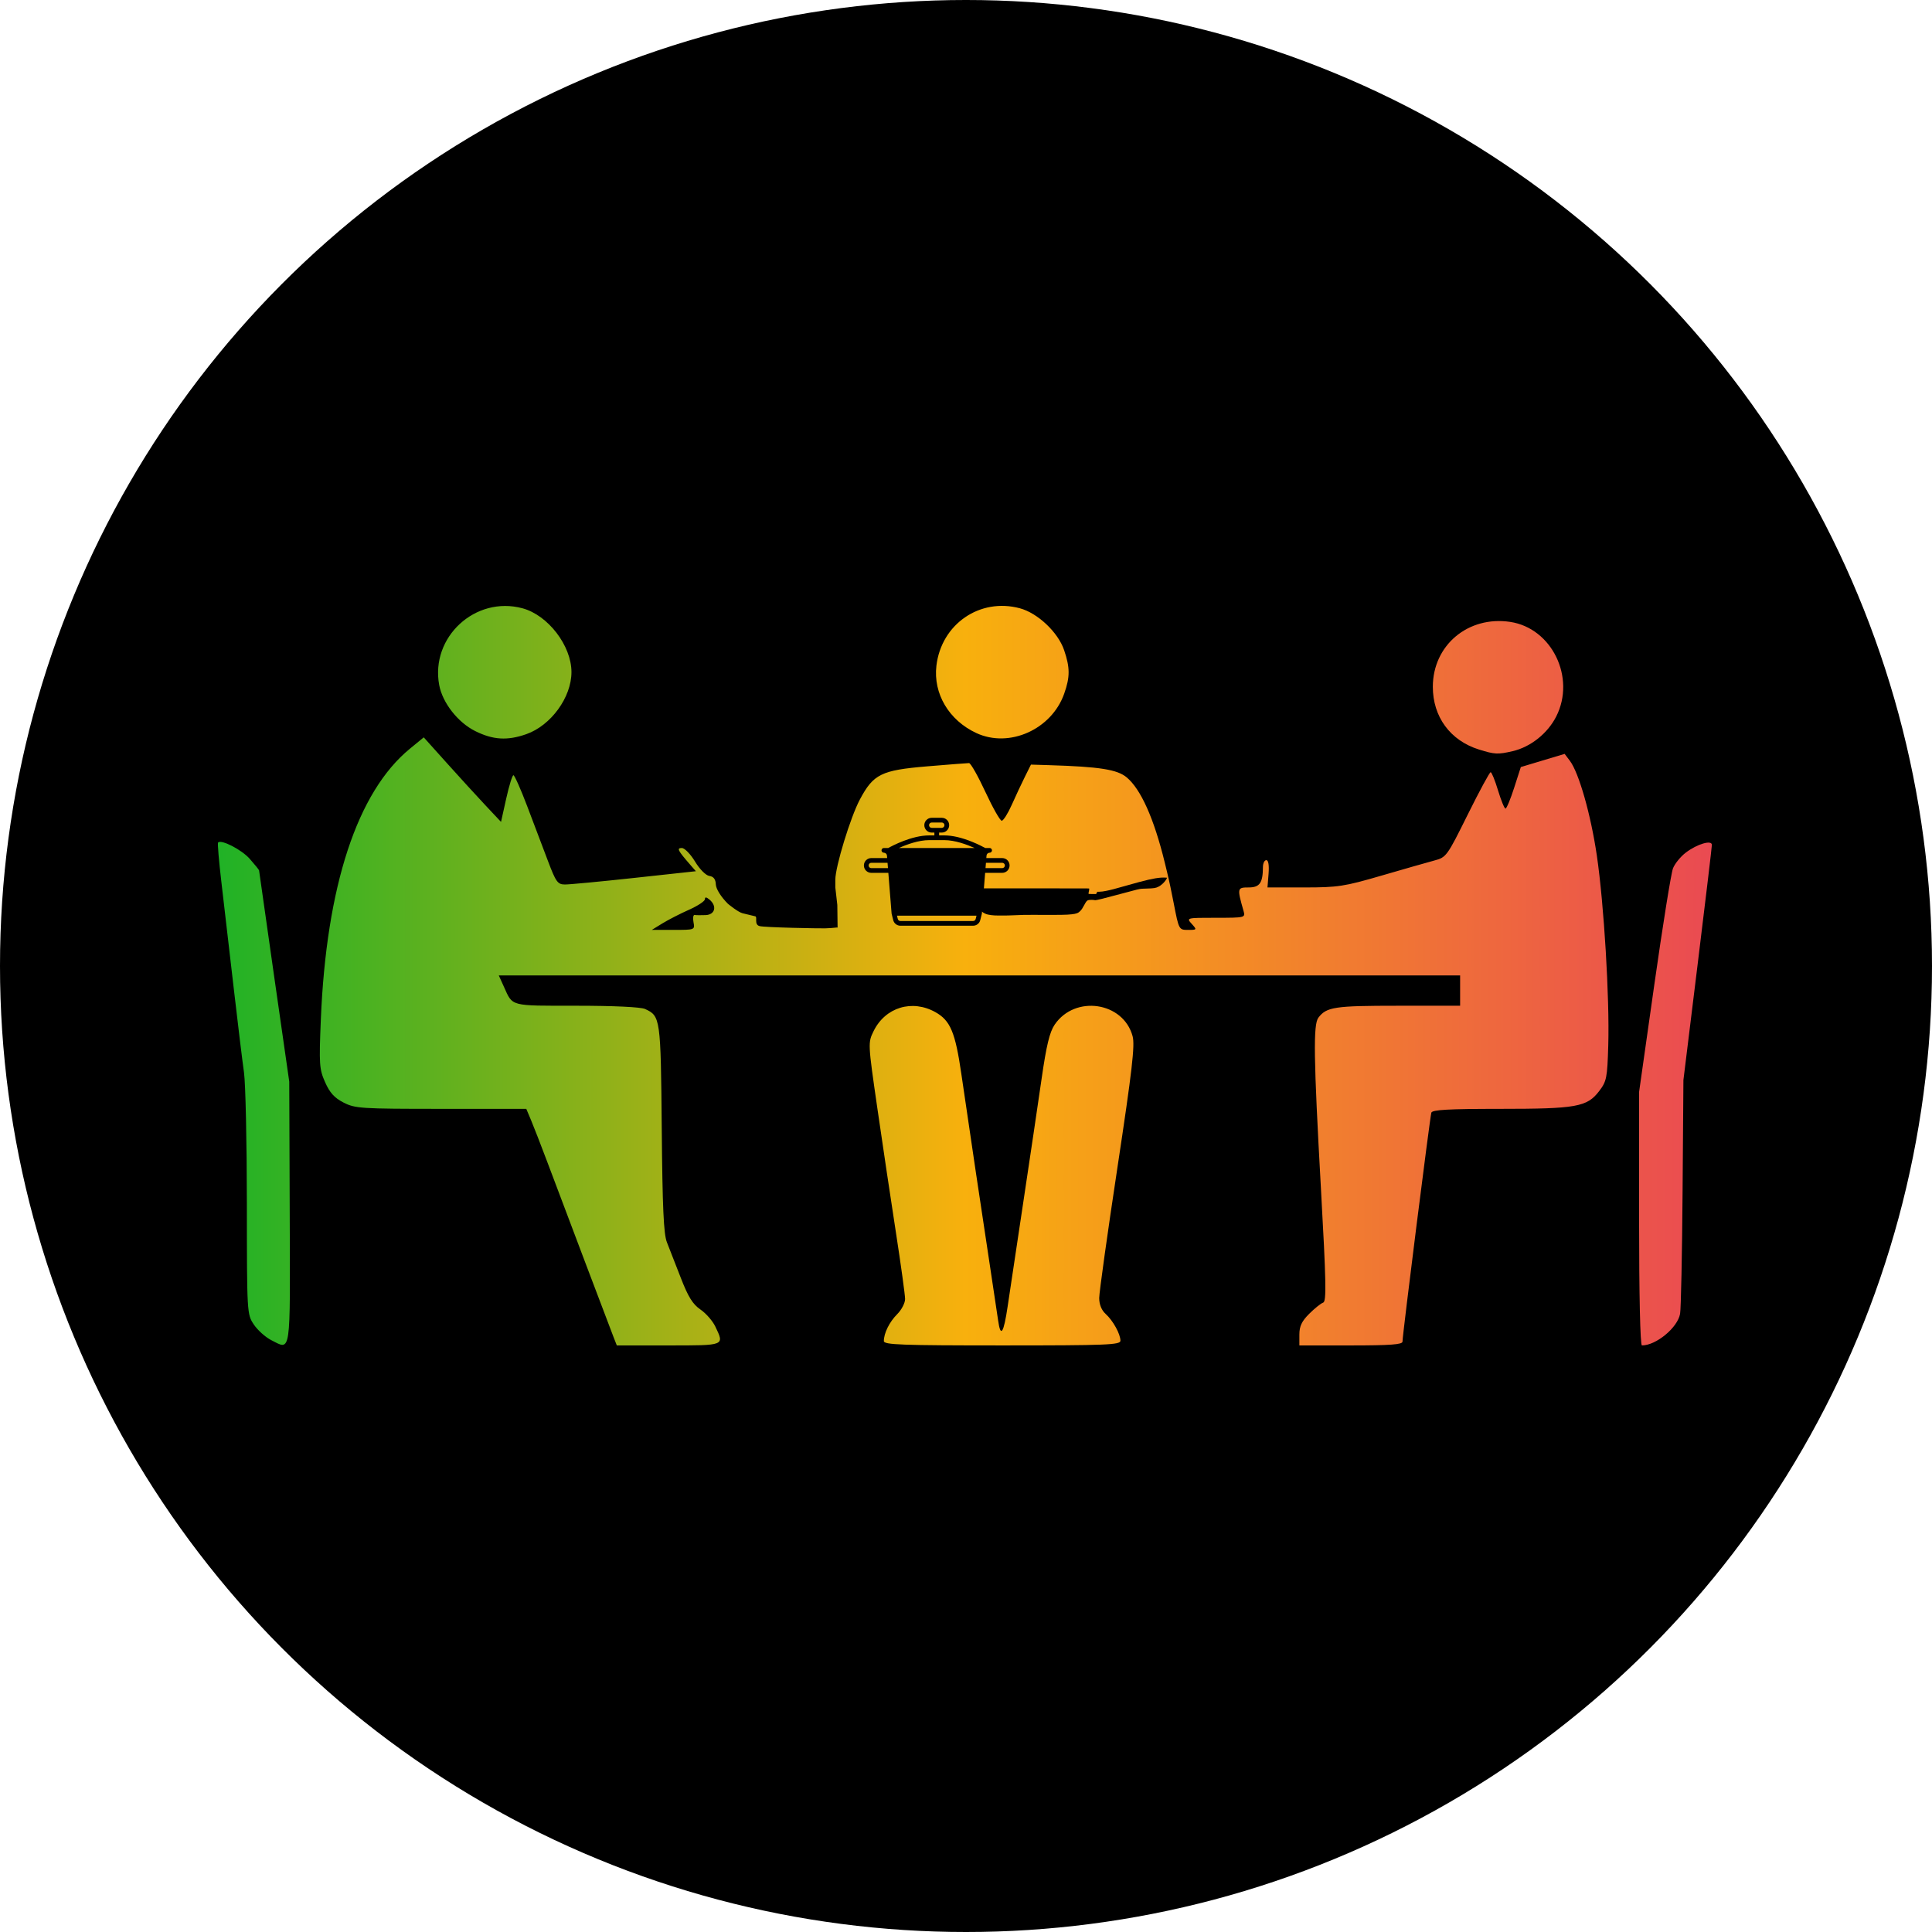 <?xml version="1.0" encoding="UTF-8" standalone="no"?>
<!-- Created with Inkscape (http://www.inkscape.org/) -->

<svg
   width="168.804mm"
   height="168.804mm"
   viewBox="0 0 168.804 168.804"
   version="1.1"
   id="svg1"
   sodipodi:docname="Buurtgerecht new Logo G naar R V2 Complete Logo no text with circle.svg"
   inkscape:version="1.3.2 (091e20e, 2023-11-25, custom)"
   xmlns:inkscape="http://www.inkscape.org/namespaces/inkscape"
   xmlns:sodipodi="http://sodipodi.sourceforge.net/DTD/sodipodi-0.dtd"
   xmlns:xlink="http://www.w3.org/1999/xlink"
   xmlns="http://www.w3.org/2000/svg"
   xmlns:svg="http://www.w3.org/2000/svg">
  <sodipodi:namedview
     id="namedview1"
     pagecolor="#505050"
     bordercolor="#eeeeee"
     borderopacity="1"
     inkscape:showpageshadow="0"
     inkscape:pageopacity="0"
     inkscape:pagecheckerboard="0"
     inkscape:deskcolor="#505050"
     inkscape:document-units="mm"
     inkscape:zoom="1.0242632"
     inkscape:cx="246.51866"
     inkscape:cy="369.53392"
     inkscape:window-width="1680"
     inkscape:window-height="979"
     inkscape:window-x="4168"
     inkscape:window-y="-8"
     inkscape:window-maximized="1"
     inkscape:current-layer="layer1" />
  <defs
     id="defs1">
    <linearGradient
       xlink:href="#linearGradient3"
       id="linearGradient6"
       x1="13.484"
       y1="53.976"
       x2="750.5"
       y2="53.976"
       gradientUnits="userSpaceOnUse"
       gradientTransform="matrix(0.194,0,0,0.194,32.525,140.728)" />
    <linearGradient
       id="linearGradient3"
       inkscape:collect="always">
      <stop
         style="stop-color:#20b226;stop-opacity:1;"
         offset="0"
         id="stop3" />
      <stop
         style="stop-color:#f8b00d;stop-opacity:1;"
         offset="0.5"
         id="stop5" />
      <stop
         style="stop-color:#ea4a52;stop-opacity:1;"
         offset="1"
         id="stop4" />
    </linearGradient>
    <linearGradient
       inkscape:collect="always"
       xlink:href="#linearGradient3"
       id="linearGradient4"
       x1="11.568"
       y1="256.084"
       x2="504.141"
       y2="256.084"
       gradientUnits="userSpaceOnUse"
       gradientTransform="translate(129.143,-120.169)" />
  </defs>
  <g
     inkscape:label="Layer 1"
     inkscape:groupmode="layer"
     id="layer1"
     transform="translate(-23.69,-32.912)">
    <circle
       style="display:inline;fill:#000000;fill-opacity:1;stroke:none;stroke-width:0.265;stroke-opacity:1"
       id="path7"
       cx="108.092"
       cy="117.314"
       r="84.402" />
    <path
       style="opacity:0;fill:#fdfdfc;fill-opacity:0;stroke-width:0.265"
       d="M 40.579,127.465 V 59.599 h 67.866 67.866 V 127.465 195.33 H 108.444 40.579 Z m 9.024,20.574 -0.04,-11.44 -1.317,-9.176 c -0.724,-5.047 -1.317,-9.211 -1.317,-9.254 0,-0.043 -0.363,-0.491 -0.807,-0.997 -0.706,-0.804 -2.481,-1.72 -2.771,-1.431 -0.057,0.057 0.072,1.586 0.285,3.4 0.213,1.813 0.69,5.916 1.06,9.118 0.37,3.201 0.783,6.595 0.918,7.541 0.135,0.946 0.248,6.078 0.251,11.404 0.005,9.624 0.009,9.69 0.606,10.583 0.615,0.92 2.154,1.886 2.807,1.762 0.304,-0.058 0.358,-1.97 0.325,-11.509 z m 37.543,11.184 c 0,-0.782 -0.861,-2.162 -1.715,-2.746 -0.672,-0.461 -1.072,-1.106 -1.715,-2.768 -0.461,-1.192 -1.005,-2.584 -1.208,-3.094 -0.285,-0.713 -0.388,-2.991 -0.451,-9.922 -0.087,-9.638 -0.112,-9.819 -1.458,-10.432 -0.377,-0.172 -2.74,-0.283 -6.001,-0.283 -5.844,0 -5.524,0.084 -6.31,-1.654 l -0.449,-0.992 h 41.932 41.932 v 1.323 1.323 h -5.441 c -5.503,0 -6.205,0.105 -6.92,1.035 -0.461,0.601 -0.419,3.487 0.215,14.831 0.46,8.235 0.494,9.933 0.199,10.031 -0.196,0.064 -0.742,0.503 -1.215,0.974 -0.652,0.65 -0.86,1.087 -0.86,1.81 v 0.953 h 4.498 c 3.422,0 4.498,-0.079 4.498,-0.331 -1.6e-4,-0.578 2.401,-19.631 2.518,-19.976 0.085,-0.251 1.521,-0.331 5.976,-0.331 6.683,0 7.605,-0.165 8.662,-1.549 0.652,-0.854 0.71,-1.147 0.794,-3.986 0.122,-4.121 -0.372,-12.332 -0.998,-16.575 -0.527,-3.577 -1.563,-7.212 -2.353,-8.257 l -0.454,-0.6 -1.911,0.575 -1.911,0.575 -0.584,1.812 c -0.321,0.996 -0.66,1.812 -0.754,1.812 -0.094,0 -0.387,-0.714 -0.651,-1.587 -0.264,-0.873 -0.554,-1.587 -0.645,-1.587 -0.09,0 -0.992,1.67 -2.004,3.711 -1.8,3.629 -1.864,3.717 -2.903,3.994 -0.584,0.156 -2.658,0.748 -4.608,1.316 -3.257,0.95 -3.806,1.034 -6.749,1.034 h -3.203 l 0.095,-1.191 c 0.059,-0.747 -0.014,-1.191 -0.197,-1.191 -0.16,0 -0.293,0.268 -0.295,0.595 -0.008,1.398 -0.28,1.786 -1.251,1.786 -0.997,0 -1.009,0.055 -0.441,2.051 0.168,0.588 0.139,0.595 -2.416,0.595 -2.569,0 -2.582,0.003 -2.107,0.529 0.469,0.518 0.462,0.529 -0.32,0.529 -0.793,0 -0.801,-0.015 -1.247,-2.315 -1.149,-5.934 -2.546,-9.68 -4.099,-10.987 -0.821,-0.691 -2.364,-0.935 -6.77,-1.07 l -1.587,-0.049 -0.529,1.063 c -0.291,0.585 -0.807,1.686 -1.146,2.447 -0.339,0.761 -0.733,1.384 -0.875,1.384 -0.142,0 -0.783,-1.131 -1.425,-2.514 -0.642,-1.382 -1.283,-2.514 -1.425,-2.514 -0.142,0 -1.783,0.128 -3.647,0.284 -4.01,0.336 -4.694,0.673 -5.877,2.891 -0.82,1.538 -2.141,5.856 -2.141,6.997 v 0.676 l 6.152,0.03 c 7.506,0.037 7.504,0.036 8.439,0.932 1.19,1.14 1.005,1.419 -0.942,1.419 -0.934,0 -1.737,-0.094 -1.786,-0.209 -0.138,-0.327 -3.121,-1.344 -3.264,-1.113 -0.07,0.114 0.377,0.452 0.995,0.751 l 1.123,0.544 -2.712,0.013 c -1.492,0.007 -2.712,0.093 -2.712,0.191 0,0.098 0.197,0.395 0.438,0.661 0.421,0.465 0.349,0.484 -1.861,0.484 -2.174,0 -2.285,-0.027 -2.031,-0.501 0.234,-0.438 0.15,-0.523 -0.668,-0.676 -0.515,-0.097 -2.865,-0.152 -5.222,-0.123 l -4.285,0.053 -1.03,-1.03 c -0.611,-0.611 -1.041,-1.299 -1.056,-1.691 -0.018,-0.452 -0.196,-0.686 -0.564,-0.738 -0.307,-0.044 -0.844,-0.584 -1.25,-1.257 -0.392,-0.649 -0.909,-1.18 -1.148,-1.18 -0.468,0 -0.367,0.2 0.743,1.475 l 0.478,0.549 -5.36,0.582 c -2.948,0.32 -5.677,0.579 -6.065,0.576 -0.634,-0.006 -0.782,-0.212 -1.481,-2.057 -0.427,-1.128 -1.239,-3.271 -1.805,-4.763 -0.566,-1.492 -1.108,-2.712 -1.205,-2.712 -0.097,0 -0.38,0.916 -0.629,2.036 l -0.453,2.036 -1.36,-1.448 c -0.748,-0.796 -2.264,-2.456 -3.371,-3.688 l -2.011,-2.24 -1.206,0.988 c -4.594,3.764 -7.291,11.967 -7.772,23.634 -0.161,3.911 -0.133,4.318 0.372,5.46 0.408,0.922 0.816,1.372 1.616,1.78 1.006,0.513 1.516,0.546 8.502,0.546 h 7.432 l 0.418,0.992 c 0.23,0.546 0.866,2.183 1.413,3.638 1.613,4.29 5.473,14.491 5.781,15.28 l 0.284,0.728 h 4.504 c 3.781,0 4.504,-0.062 4.504,-0.388 z m -5.027,-36.431 c 0.509,-0.313 1.551,-0.847 2.315,-1.186 0.764,-0.34 1.389,-0.753 1.389,-0.918 0,-0.211 0.118,-0.202 0.397,0.029 0.678,0.563 0.494,1.319 -0.331,1.354 -0.4,0.017 -0.832,0.012 -0.959,-0.011 -0.127,-0.023 -0.174,0.26 -0.103,0.63 0.128,0.669 0.12,0.672 -1.753,0.671 l -1.882,-10e-4 z m 39.952,36.408 c 0,-0.587 -0.646,-1.756 -1.296,-2.344 -0.352,-0.319 -0.556,-0.825 -0.556,-1.381 0,-0.483 0.715,-5.6 1.588,-11.371 1.285,-8.487 1.538,-10.679 1.326,-11.468 -0.808,-3.002 -5.029,-3.625 -6.803,-1.005 -0.435,0.643 -0.72,1.824 -1.133,4.695 -0.303,2.11 -1.027,6.992 -1.609,10.848 -0.582,3.856 -1.189,7.904 -1.35,8.996 -0.352,2.394 -0.62,2.801 -0.834,1.272 -0.088,-0.627 -0.406,-2.747 -0.707,-4.711 -0.626,-4.094 -1.883,-12.529 -2.504,-16.801 -0.528,-3.635 -0.956,-4.658 -2.256,-5.389 -2.037,-1.145 -4.38,-0.428 -5.399,1.651 -0.497,1.014 -0.495,1.04 0.33,6.743 0.456,3.149 1.186,8.036 1.623,10.86 0.437,2.824 0.794,5.419 0.794,5.767 0,0.348 -0.306,0.938 -0.679,1.312 -0.374,0.374 -0.79,0.971 -0.926,1.328 -0.564,1.484 -1.104,1.408 10.072,1.408 9.143,0 10.319,-0.047 10.319,-0.41 z m 46.483,0.129 c 1.102,-0.416 2.174,-1.553 2.337,-2.477 0.079,-0.447 0.177,-5.219 0.217,-10.603 l 0.073,-9.79 1.242,-10.097 c 0.683,-5.553 1.241,-10.24 1.241,-10.414 0,-0.462 -1.285,-0.083 -2.276,0.671 -0.452,0.344 -0.954,0.959 -1.115,1.368 -0.162,0.409 -0.894,4.97 -1.627,10.136 l -1.333,9.393 0.001,11.046 c 5.3e-4,6.674 0.099,11.046 0.248,11.046 0.136,0 0.583,-0.127 0.992,-0.281 z m -12.269,-51.559 c 1.566,-0.364 3.053,-1.546 3.802,-3.025 1.314,-2.593 0.448,-5.846 -1.997,-7.493 -1.812,-1.221 -4.64,-1.1 -6.466,0.277 -3.777,2.848 -2.779,8.693 1.725,10.099 1.372,0.428 1.644,0.442 2.935,0.142 z m -86.04,-1.484 c 2.151,-0.758 3.936,-3.213 3.936,-5.413 0,-2.304 -2.044,-4.967 -4.273,-5.567 -4.117,-1.109 -8.049,2.52 -7.264,6.703 0.29,1.547 1.627,3.255 3.136,4.007 1.559,0.777 2.812,0.853 4.465,0.27 z m 43.668,-0.092 c 2.057,-0.897 3.66,-3.222 3.66,-5.307 0,-1.411 -0.811,-3.138 -1.98,-4.215 -3.531,-3.255 -9.005,-1.173 -9.575,3.643 -0.504,4.252 3.976,7.588 7.895,5.879 z"
       id="path3" />
    <g
       id="g3"
       transform="matrix(0.265,0,0,0.265,5.44,82.14)">
      <path
         style="display:inline;fill:url(#linearGradient4);stroke:none;stroke-opacity:1"
         d="m 158.304,256.093 c -1.914,-0.969 -4.502,-3.291 -5.75,-5.16 -2.256,-3.377 -2.27,-3.628 -2.29,-40 -0.011,-20.131 -0.438,-39.527 -0.95,-43.102 -0.512,-3.575 -2.073,-16.4 -3.47,-28.5 -1.397,-12.1 -3.2,-27.607 -4.006,-34.461 -0.806,-6.854 -1.29,-12.636 -1.077,-12.85 1.096,-1.096 7.804,2.368 10.473,5.407 1.677,1.911 3.05,3.606 3.05,3.768 0,0.162 2.24,15.902 4.977,34.977 l 4.977,34.683 0.153,43.238 c 0.168,47.634 0.501,45.336 -6.087,42 z m 112.856,-1.012 c -1.165,-2.98 -15.754,-41.537 -21.851,-57.75 -2.068,-5.5 -4.472,-11.688 -5.342,-13.75 l -1.581,-3.75 h -28.091 c -26.405,0 -28.334,-0.124 -32.135,-2.063 -3.023,-1.542 -4.565,-3.241 -6.107,-6.727 -1.909,-4.315 -2.014,-5.855 -1.404,-20.635 1.818,-44.095 12.013,-75.098 29.375,-89.325 l 4.559,-3.736 7.601,8.466 c 4.18,4.656 9.913,10.928 12.739,13.938 l 5.138,5.472 1.712,-7.695 c 0.942,-4.232 2.012,-7.695 2.379,-7.695 0.367,0 2.416,4.612 4.554,10.25 2.138,5.638 5.207,13.738 6.821,18 2.639,6.973 3.2,7.753 5.596,7.775 1.464,0.014 11.779,-0.965 22.922,-2.175 l 20.259,-2.2 -1.807,-2.075 c -4.197,-4.818 -4.578,-5.575 -2.81,-5.575 0.906,0 2.859,2.007 4.34,4.459 1.536,2.542 3.567,4.584 4.725,4.75 1.39,0.199 2.063,1.081 2.13,2.791 0.058,1.483 1.683,4.084 3.992,6.392 0,0 3.293,2.745 4.829,3.116 l 4.191,1.014 c 0.805,0.195 -0.5,2.706 1.417,3.22 1.726,0.463 19.642,0.796 21.622,0.742 2.958,-0.08 4.072,-0.405 4.098,-0.22 l -0.093,-7.502 -0.654,-5.763 v -2.554 c 0,-4.312 4.995,-20.634 8.093,-26.446 4.47,-8.384 7.056,-9.657 22.211,-10.927 7.043,-0.59 13.245,-1.073 13.783,-1.073 0.538,0 2.962,4.275 5.388,9.5 2.425,5.225 4.849,9.5 5.386,9.5 0.537,0 2.026,-2.354 3.308,-5.232 1.282,-2.878 3.232,-7.04 4.332,-9.25 l 2,-4.018 6,0.184 c 16.653,0.51 22.483,1.431 25.586,4.042 4.602,3.872 8.949,13.38 12.55,28.15 l 0.694,2.847 c 0.798,3.271 1.525,6.787 2.249,10.528 1.683,8.693 1.713,8.75 4.712,8.75 2.955,0 2.98,-0.042 1.208,-2 -1.798,-1.987 -1.747,-2 7.962,-2 9.657,0 9.764,-0.026 9.131,-2.25 -2.148,-7.543 -2.104,-7.75 1.666,-7.75 3.67,0 4.696,-1.464 4.728,-6.75 0.01,-1.238 0.509,-2.25 1.114,-2.25 0.691,0 0.967,1.675 0.743,4.5 l -0.358,4.5 h 12.106 c 11.122,0 13.196,-0.318 25.507,-3.906 7.37,-2.148 15.208,-4.388 17.417,-4.976 3.928,-1.046 4.17,-1.379 10.972,-15.094 3.825,-7.713 7.234,-14.024 7.575,-14.024 0.341,0 1.438,2.7 2.437,6 0.999,3.3 2.107,6 2.462,6 0.355,0 1.637,-3.081 2.85,-6.848 l 2.205,-6.848 7.223,-2.171 7.223,-2.171 1.716,2.269 c 2.986,3.948 6.901,17.687 8.894,31.207 2.364,16.036 4.232,47.07 3.771,62.644 -0.318,10.731 -0.538,11.838 -3.002,15.065 -3.994,5.23 -7.479,5.854 -32.738,5.854 -16.841,0 -22.267,0.3 -22.587,1.25 -0.44,1.305 -9.516,73.314 -9.515,75.5 3e-4,0.951 -4.066,1.25 -17,1.25 h -17 v -3.6 c 0,-2.73 0.785,-4.382 3.25,-6.839 1.788,-1.782 3.855,-3.438 4.594,-3.681 1.116,-0.367 0.989,-6.788 -0.751,-37.911 -2.397,-42.875 -2.554,-53.785 -0.811,-56.055 2.699,-3.516 5.356,-3.913 26.152,-3.913 h 20.566 v -5 -5 H 391.801 233.317 l 1.696,3.75 c 2.97,6.567 1.76,6.25 23.847,6.25 12.324,0 21.256,0.422 22.681,1.071 5.087,2.318 5.183,3.001 5.511,39.429 0.237,26.194 0.628,34.804 1.704,37.5 0.768,1.925 2.823,7.186 4.566,11.692 2.43,6.283 3.941,8.721 6.481,10.462 1.822,1.248 4.025,3.765 4.896,5.592 3.041,6.376 3.34,6.255 -15.44,6.255 h -17.025 l -0.537,-1.375 z m 26.361,-136.792 c -0.267,-1.398 -0.092,-2.47 0.389,-2.382 0.481,0.088 2.112,0.107 3.624,0.042 3.116,-0.134 3.813,-2.991 1.25,-5.118 -1.054,-0.875 -1.5,-0.908 -1.5,-0.11 0,0.624 -2.362,2.186 -5.25,3.47 -2.888,1.284 -6.825,3.302 -8.75,4.484 l -3.5,2.149 7.111,0.004 c 7.078,0.004 7.109,-0.008 6.625,-2.538 z m 62.763,138.107 c 0,-2.623 1.833,-6.308 4.432,-8.906 1.412,-1.412 2.568,-3.643 2.568,-4.957 0,-1.314 -1.351,-11.122 -3.002,-21.795 -1.651,-10.673 -4.412,-29.144 -6.135,-41.046 -3.12,-21.554 -3.125,-21.655 -1.248,-25.487 3.851,-7.859 12.708,-10.568 20.407,-6.241 4.913,2.761 6.532,6.627 8.527,20.368 2.345,16.148 7.096,48.027 9.463,63.5 1.136,7.425 2.338,15.438 2.67,17.806 0.812,5.779 1.821,4.241 3.154,-4.806 0.608,-4.125 2.904,-19.425 5.103,-34 2.199,-14.575 4.936,-33.025 6.082,-41 1.56,-10.851 2.637,-15.317 4.282,-17.745 6.706,-9.903 22.657,-7.546 25.712,3.799 0.802,2.98 -0.156,11.267 -5.011,43.342 -3.302,21.812 -6.003,41.152 -6.003,42.976 0,2.102 0.771,4.015 2.102,5.22 2.454,2.221 4.898,6.64 4.898,8.858 0,1.373 -4.445,1.55 -39,1.55 -33.214,0 -39,-0.213 -39,-1.435 z m 248.996,-40.315 v -41.75 l 5.038,-35.5 c 2.771,-19.525 5.539,-36.765 6.151,-38.311 0.612,-1.546 2.509,-3.873 4.216,-5.172 3.746,-2.85 8.604,-4.283 8.604,-2.538 0,0.658 -2.111,18.369 -4.692,39.358 l -4.692,38.162 -0.278,37 c -0.153,20.35 -0.522,38.384 -0.82,40.075 -0.803,4.555 -7.888,10.425 -12.582,10.425 -0.565,0 -0.936,-16.524 -0.939,-41.75 z M 556.506,61.362 c -9.473,-2.958 -15.222,-10.768 -15.222,-20.678 0,-13.713 11.643,-23.483 25.507,-21.404 13.744,2.061 21.677,18.361 15.178,31.185 -2.832,5.589 -8.45,10.059 -14.37,11.433 -4.879,1.132 -5.909,1.083 -11.094,-0.536 z m -330.973,-6.094 c -5.705,-2.843 -10.756,-9.296 -11.853,-15.144 -2.966,-15.81 11.896,-29.523 27.456,-25.333 8.423,2.268 16.149,12.334 16.149,21.04 0,8.312 -6.747,17.591 -14.876,20.457 -6.246,2.202 -10.983,1.916 -16.876,-1.021 z m 165.251,0.663 c -9.05,-4.199 -14.265,-12.991 -13.174,-22.209 1.626,-13.729 14.348,-22.479 27.524,-18.931 5.886,1.585 12.575,7.908 14.575,13.778 1.974,5.792 1.98,8.859 0.031,14.383 -4.158,11.785 -18.082,18.026 -28.957,12.98 z"
         id="path2"
         sodipodi:nodetypes="sscssscssccssssscssscsccscsssssscsscsccsssscccsssssssscsssssssscscsscsssssssscccssssscsscsssssscccccssssscscsccsssssssscsssssscssssscssssssssssscccsssccsssccssssssscssssccssccc" />
      <path
         d="m 399.303,97.145 h -5.233 l 0.066,-0.825 c 0.042,-0.526 0.489,-0.939 1.017,-0.939 0.43,0 0.778,-0.348 0.778,-0.778 0,-0.43 -0.348,-0.778 -0.778,-0.778 h -1.456 c -0.526,-0.293 -2.121,-1.151 -4.257,-2.018 -3.484,-1.415 -6.589,-2.132 -9.229,-2.132 h -1.712 v -0.934 h 0.882 c 1.344,0 2.438,-1.094 2.438,-2.438 0,-1.344 -1.094,-2.438 -2.438,-2.438 h -3.32 c -1.344,0 -2.438,1.094 -2.438,2.438 0,1.344 1.094,2.438 2.438,2.438 h 0.882 v 0.934 h -1.712 c -5.78,0 -12.289,3.481 -13.486,4.15 h -1.455 c -0.43,0 -0.778,0.348 -0.778,0.778 0,0.43 0.348,0.778 0.778,0.778 0.528,0 0.975,0.412 1.017,0.939 l 0.066,0.825 h -5.233 c -1.344,0 -2.438,1.094 -2.438,2.438 0,1.344 1.094,2.438 2.438,2.438 h 5.623 l 1.072,13.394 c 0.003,0.043 0.01,0.085 0.021,0.127 l 0.516,2.063 c 0.272,1.087 1.245,1.847 2.365,1.847 h 23.969 c 1.121,0 2.094,-0.759 2.365,-1.847 l 0.516,-2.063 c 0.011,-0.042 0.017,-0.084 0.021,-0.127 l 1.072,-13.394 h 5.623 c 1.344,0 2.438,-1.094 2.438,-2.438 0,-1.344 -1.094,-2.438 -2.438,-2.438 z M 375.18,86.303 c 0,-0.486 0.396,-0.882 0.882,-0.882 h 3.32 c 0.486,0 0.882,0.396 0.882,0.882 0,0.486 -0.396,0.882 -0.882,0.882 h -3.32 c -0.486,0 -0.882,-0.396 -0.882,-0.882 z m 0.052,4.928 h 4.98 c 3.492,0 7.394,1.433 9.981,2.594 h -24.945 c 2.585,-1.16 6.487,-2.594 9.984,-2.594 z m -19.091,9.234 c -0.486,0 -0.882,-0.396 -0.882,-0.882 0,-0.486 0.396,-0.882 0.882,-0.882 h 5.357 l 0.141,1.764 z m 33.565,17.431 h -23.969 c -0.405,0 -0.757,-0.275 -0.856,-0.668 l -0.274,-1.096 h 26.228 l -0.274,1.096 c -0.098,0.393 -0.45,0.668 -0.856,0.668 z m 2.878,-21.7 -1.47,18.38 1.966,-19.562 -30.267,0.198 c -0.288,0.002 -0.047,0.423 -0.157,0.17 h 30.134 c -0.11,0.253 -0.181,0.527 -0.204,0.815 z m 6.718,4.269 h -5.499 l 0.141,-1.764 h 5.357 c 0.486,0 0.882,0.396 0.882,0.882 0,0.486 -0.396,0.882 -0.882,0.882 z"
         id="path1-5"
         style="fill:#000000;fill-opacity:1;stroke-width:0.104"
         inkscape:label="path1-5"
         sodipodi:nodetypes="ccsssscssccssssssccscsssscssscccsssscccssccsssssssssccssssccsssccccscccsccccccsssc" />
      <g
         transform="matrix(-0.003,0,0,-0.003,460.531,148.838)"
         fill="#000000"
         stroke="none"
         id="g2"
         style="fill:#000000;fill-opacity:1">
        <path
           d="m 2375,15078 c -43,-5 -81,-10 -83,-12 -7,-8 78,-165 136,-252 201,-299 511,-579 811,-733 283,-145 516,-181 1291,-201 217,-5 454,-15 525,-20 308,-25 403,-48 2305,-560 1922,-517 2659,-700 2824,-700 23,0 73,7 111,15 152,32 499,29 645,-7 153,-37 238,-137 445,-523 195,-363 293,-512 434,-659 231,-240 424,-316 958,-375 589,-66 1091,-74 4063,-62 1127,5 1140,4 2325,-46 529,-23 740,-27 1315,-28 707,0 805,4 1147,45 301,37 478,82 666,168 451,209 860,669 1117,1255 187,427 301,913 317,1355 l 6,162 h -6437 c -6121,0 -6437,-1 -6444,-17 -17,-42 -4,-170 32,-306 35,-134 47,-254 28,-283 -5,-9 -121,-13 -410,-15 l -404,-4 -23,27 c -13,15 -33,57 -45,94 -12,36 -35,80 -50,98 l -28,31 -224,6 c -253,8 -407,27 -743,94 -508,101 -931,211 -2310,605 -2078,592 -2939,789 -3714,850 -159,12 -473,11 -586,-2 z"
           id="path1-3"
           style="fill:#000000;fill-opacity:1" />
      </g>
    </g>
  </g>
</svg>
